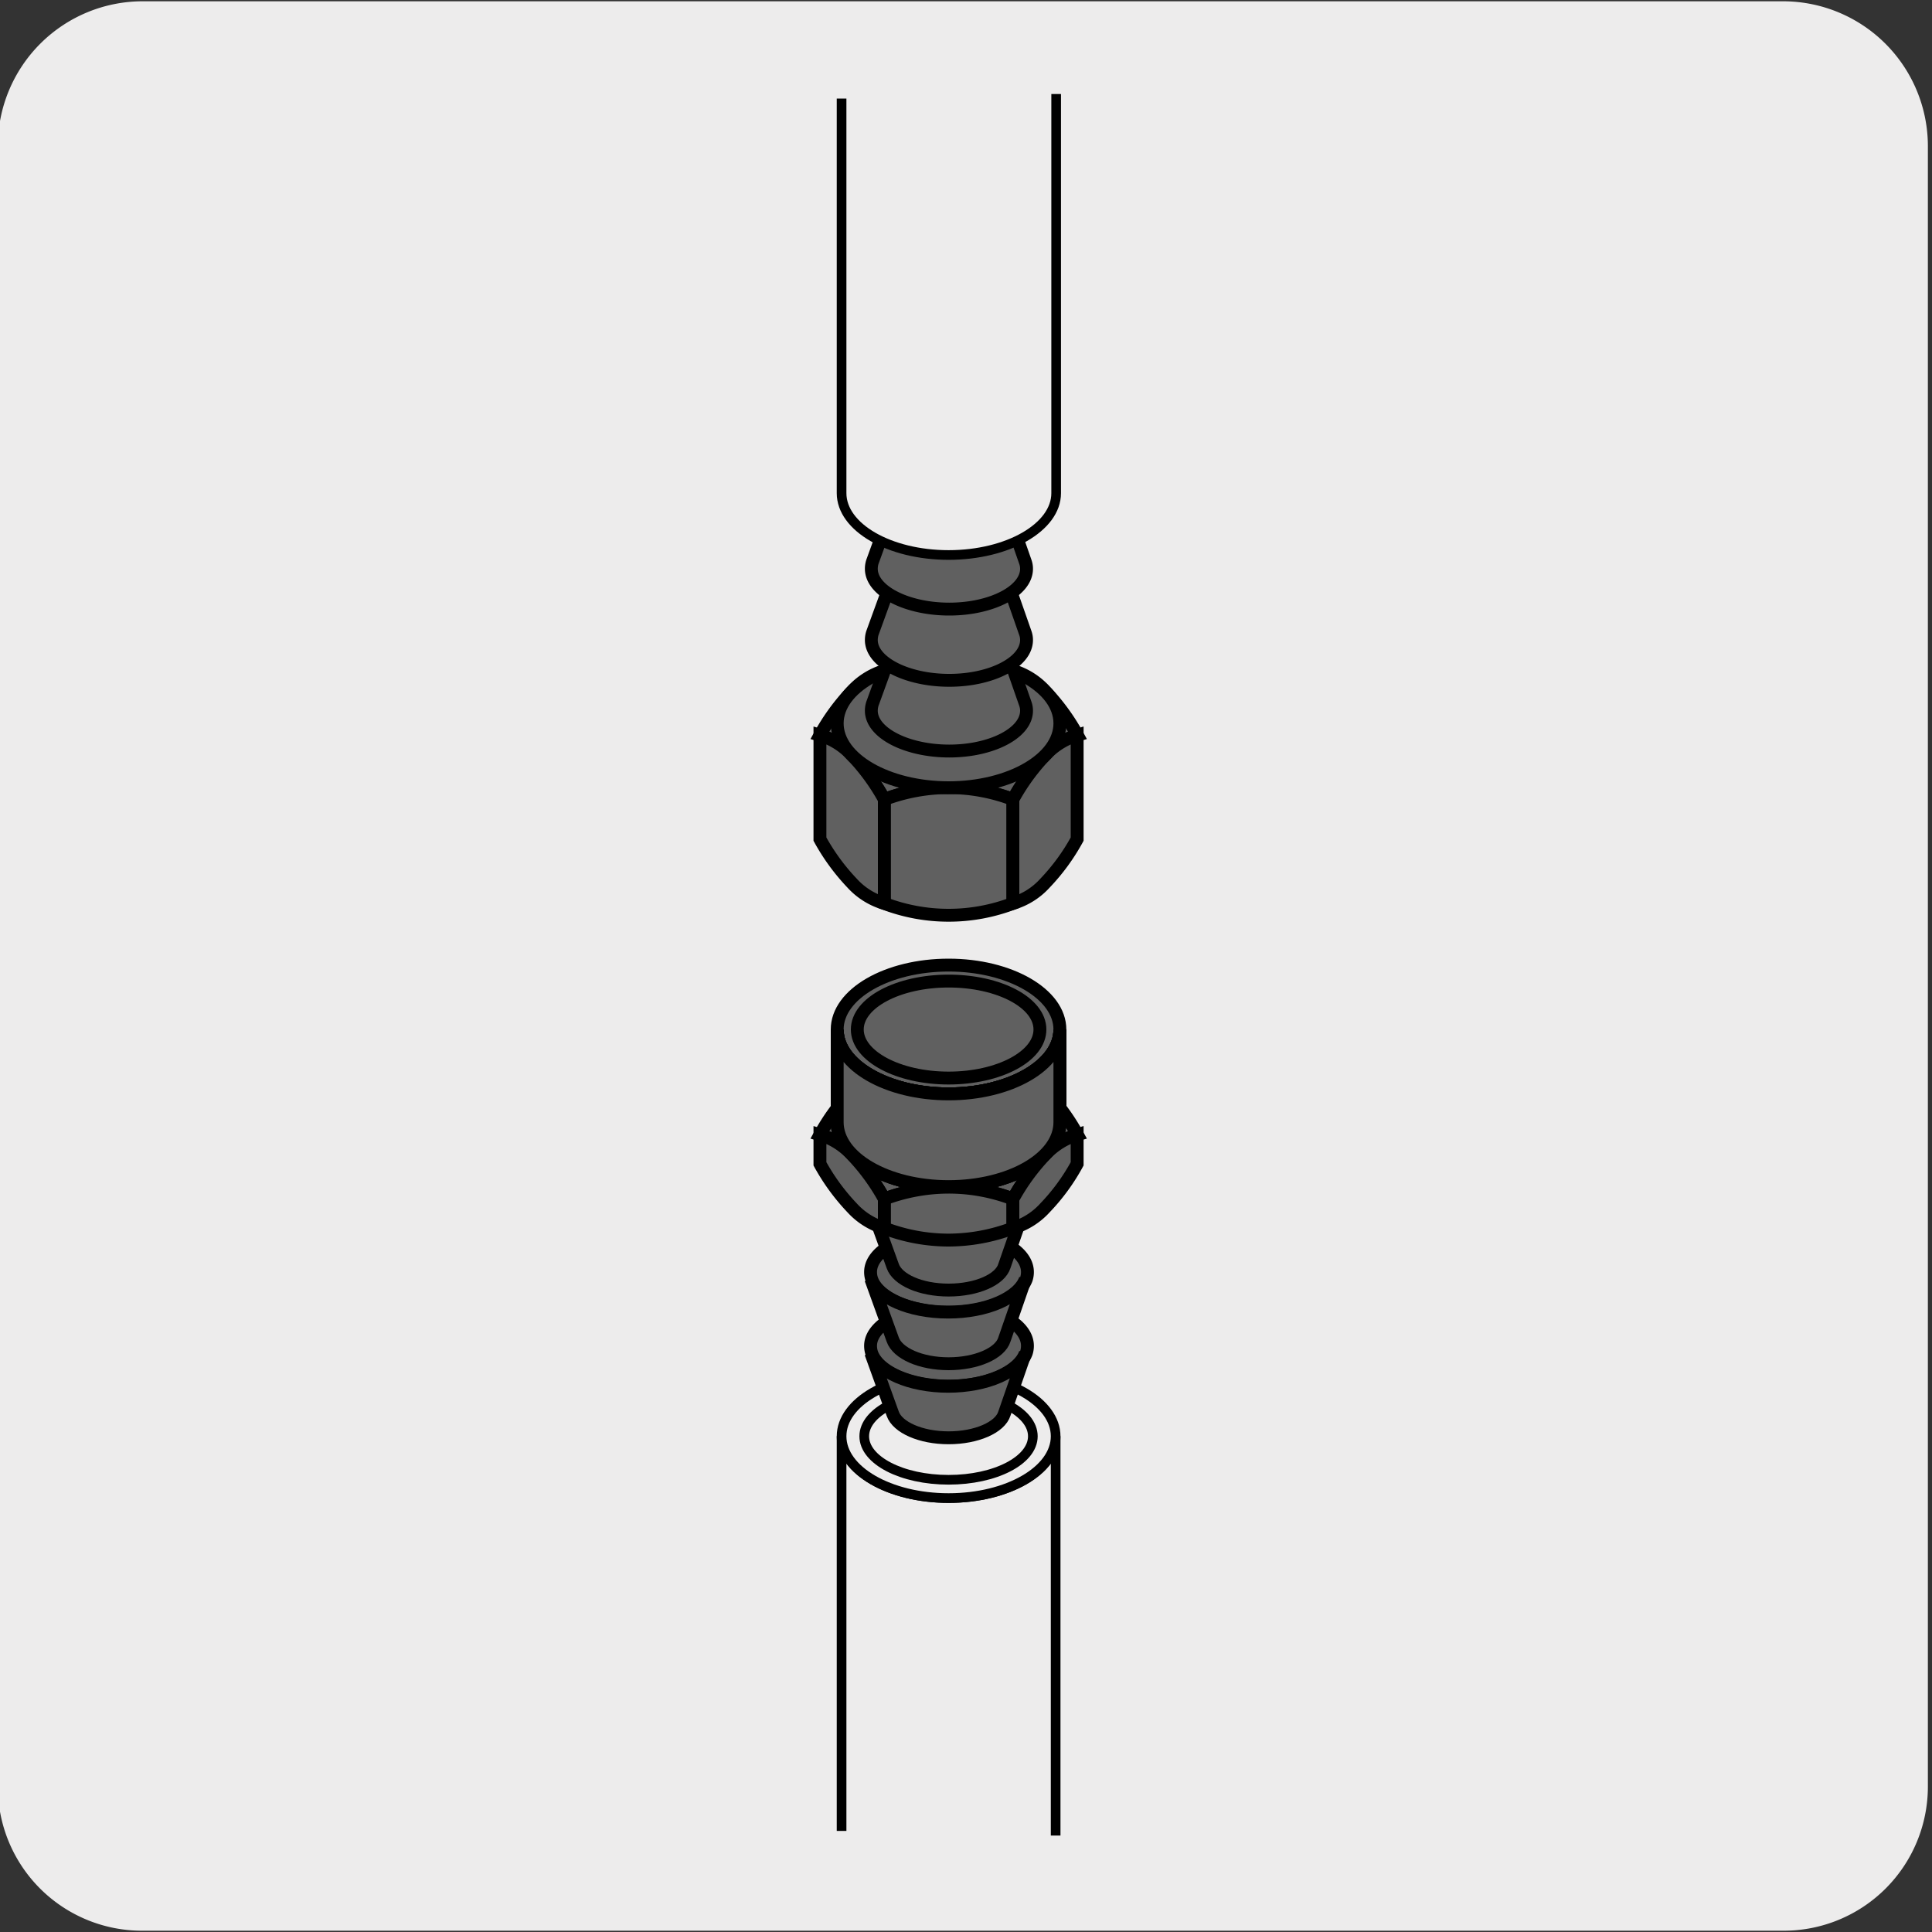 <svg xmlns="http://www.w3.org/2000/svg" xmlns:xlink="http://www.w3.org/1999/xlink" viewBox="0 0 150 150"><rect x="0" y="0" width="150" height="150" fill="#333333" stroke="none"/><defs><style>.cls-1,.cls-4{fill:#606060;}.cls-1,.cls-3,.cls-6,.cls-8{stroke:#000;}.cls-1,.cls-3,.cls-6{stroke-miterlimit:10;}.cls-2,.cls-3{fill:#edecec;}.cls-3,.cls-8{stroke-width:0.75px;}.cls-5{clip-path:url(#clip-path);}.cls-6,.cls-8{fill:none;}.cls-7{clip-path:url(#clip-path-2);}.cls-8{stroke-linecap:round;stroke-linejoin:round;}</style><clipPath id="clip-path"><path class="cls-1" d="M73.65,83.81c-4,0-7.14-1.85-7.14-4.13v5.95c0,2.28,3.19,4.12,7.14,4.12s7.14-1.84,7.14-4.12V79.68c0,2.28-3.2,4.12-7.14,4.13"/></clipPath><clipPath id="clip-path-2"><path class="cls-1" d="M73.65,84.93c-4.78,0-8.65-2.24-8.65-5v7.2c0,2.76,3.87,5,8.65,5s8.64-2.24,8.64-5v-7.2c0,2.76-3.87,5-8.64,5"/></clipPath></defs><title>26032-01</title><g id="Capa_2" data-name="Capa 2"><path class="cls-2" d="M11.08.1H138.39a11.25,11.25,0,0,1,11.29,11.21v127.4a11.19,11.19,0,0,1-11.19,11.19H11A11.19,11.19,0,0,1-.17,138.71h0V11.34A11.25,11.25,0,0,1,11.08.1Z"/></g><g id="Capa_3" data-name="Capa 3"><path class="cls-3" d="M65.34,142.15V111.51c0,2.65,3.72,4.8,8.31,4.8s8.31-2.15,8.31-4.8v31"/><path class="cls-3" d="M65.34,111.51c0,2.65,3.72,4.8,8.31,4.8s8.31-2.15,8.31-4.8-3.73-4.8-8.31-4.8S65.34,108.86,65.34,111.51Z"/><path class="cls-3" d="M67.1,111.51c0,1.87,2.93,3.38,6.55,3.38s6.54-1.51,6.54-3.38-2.93-3.39-6.54-3.39S67.1,109.64,67.1,111.51Z"/><path class="cls-1" d="M67.59,104.49a1.77,1.77,0,0,0,.09.56c.51,1.46,3,2.57,6,2.57s5.45-1.11,6-2.57a1.77,1.77,0,0,0,.09-.56c0-1.73-2.71-3.14-6-3.14S67.59,102.76,67.59,104.49Z"/><path class="cls-1" d="M69.31,109.76c.37,1.06,2.17,1.87,4.34,1.87s4-.81,4.33-1.88l1.63-4.7c-.51,1.46-3,2.58-6,2.58s-5.46-1.12-6-2.58Z"/><path class="cls-1" d="M67.59,98.76a1.77,1.77,0,0,0,.09.56c.51,1.46,3,2.57,6,2.57s5.45-1.11,6-2.57a1.77,1.77,0,0,0,.09-.56c0-1.73-2.71-3.13-6-3.13S67.59,97,67.59,98.76Z"/><path class="cls-1" d="M69.31,104c.37,1.07,2.17,1.88,4.34,1.88s4-.81,4.33-1.88l1.63-4.7c-.51,1.46-3,2.57-6,2.57s-5.46-1.11-6-2.57Z"/><path class="cls-1" d="M67.59,93a1.82,1.82,0,0,0,.09.56c.51,1.46,3,2.57,6,2.57s5.45-1.11,6-2.57A1.82,1.82,0,0,0,79.7,93c0-1.73-2.71-3.14-6-3.14S67.59,91.3,67.59,93"/><path class="cls-1" d="M67.59,93a1.82,1.82,0,0,0,.09.56c.51,1.46,3,2.57,6,2.57s5.45-1.11,6-2.57A1.82,1.82,0,0,0,79.7,93c0-1.73-2.71-3.14-6-3.14S67.59,91.3,67.59,93Z"/><path class="cls-1" d="M69.31,98.29c.37,1.07,2.17,1.87,4.34,1.87s4-.8,4.33-1.87l1.63-4.7c-.51,1.46-3,2.57-6,2.57s-5.46-1.11-6-2.57Z"/><path class="cls-1" d="M69.52,82.29a4.61,4.61,0,0,0-2.06,1.31,13.27,13.27,0,0,0-2.06,2.83,4.44,4.44,0,0,1,2.06,1.3,12.86,12.86,0,0,1,2.06,2.82,11.78,11.78,0,0,1,4.13-.76,11.55,11.55,0,0,1,4.12.76,13.54,13.54,0,0,1,2.06-2.82,4.44,4.44,0,0,1,2.06-1.3,13.27,13.27,0,0,0-2.06-2.83,4.61,4.61,0,0,0-2.06-1.31,11.3,11.3,0,0,0-8.25,0"/><path class="cls-1" d="M69.52,82.29a4.61,4.61,0,0,0-2.06,1.31,13.27,13.27,0,0,0-2.06,2.83,4.44,4.44,0,0,1,2.06,1.3,12.86,12.86,0,0,1,2.06,2.82,11.78,11.78,0,0,1,4.13-.76,11.55,11.55,0,0,1,4.12.76,13.54,13.54,0,0,1,2.06-2.82,4.44,4.44,0,0,1,2.06-1.3,13.27,13.27,0,0,0-2.06-2.83,4.61,4.61,0,0,0-2.06-1.31,11.3,11.3,0,0,0-8.25,0Z"/><path class="cls-1" d="M73.65,93.18a11.73,11.73,0,0,0,4.12-.76V90.55a11.51,11.51,0,0,0-4.12-.76,11.68,11.68,0,0,0-4.12.76v1.87a11.82,11.82,0,0,0,4.13.76"/><path class="cls-1" d="M73.65,93.18a11.73,11.73,0,0,0,4.12-.76V90.55a11.51,11.51,0,0,0-4.12-.76,11.68,11.68,0,0,0-4.12.76v1.87A11.82,11.82,0,0,0,73.65,93.18Z"/><path class="cls-1" d="M79.83,91.12a13.27,13.27,0,0,0,2.06-2.83V86.43a4.49,4.49,0,0,0-2.06,1.3,13.54,13.54,0,0,0-2.06,2.82v1.87a4.53,4.53,0,0,0,2.06-1.3"/><path class="cls-1" d="M79.83,91.12a13.27,13.27,0,0,0,2.06-2.83V86.43a4.49,4.49,0,0,0-2.06,1.3,13.54,13.54,0,0,0-2.06,2.82v1.87A4.53,4.53,0,0,0,79.83,91.12Z"/><path class="cls-1" d="M67.46,91.12a13.62,13.62,0,0,1-2.06-2.83V86.43a4.44,4.44,0,0,1,2.06,1.3,13.55,13.55,0,0,1,2.07,2.82v1.87a4.58,4.58,0,0,1-2.06-1.3"/><path class="cls-1" d="M67.46,91.12a13.62,13.62,0,0,1-2.06-2.83V86.43a4.44,4.44,0,0,1,2.06,1.3,13.55,13.55,0,0,1,2.07,2.82v1.87A4.58,4.58,0,0,1,67.46,91.12Z"/><path class="cls-1" d="M80.79,79.68c0,2.28-3.2,4.12-7.14,4.13S66.51,82,66.51,79.68s3.2-4.12,7.14-4.12,7.14,1.84,7.14,4.12"/><path class="cls-1" d="M80.79,79.68c0,2.28-3.2,4.12-7.14,4.13S66.51,82,66.51,79.68s3.2-4.12,7.14-4.12S80.79,77.4,80.79,79.68Z"/><path class="cls-1" d="M79.51,79.68c0,1.72-2.63,3.11-5.86,3.11s-5.86-1.39-5.86-3.11,2.62-3.11,5.86-3.11S79.5,78,79.51,79.68"/><path class="cls-1" d="M79.51,79.68c0,1.72-2.63,3.11-5.86,3.11s-5.86-1.39-5.86-3.11,2.62-3.11,5.86-3.11S79.5,78,79.51,79.68Z"/><path class="cls-1" d="M66.51,85.63c0,2.28,3.19,4.12,7.14,4.12s7.14-1.84,7.14-4.12V79.68c0,2.28-3.2,4.13-7.14,4.13S66.51,82,66.51,79.68Z"/><path class="cls-4" d="M73.65,83.81c-4,0-7.14-1.85-7.14-4.13v5.95c0,2.28,3.19,4.12,7.14,4.12s7.14-1.84,7.14-4.12V79.68c0,2.28-3.2,4.12-7.14,4.13"/><g class="cls-5"><path class="cls-1" d="M66.51,85.63c0,2.28,3.19,4.12,7.14,4.12s7.14-1.84,7.14-4.12V79.68c0,2.28-3.2,4.13-7.14,4.13S66.51,82,66.51,79.68Z"/><path class="cls-1" d="M66.51,85.63c0,2.28,3.19,4.12,7.14,4.12s7.14-1.84,7.14-4.12V79.68c0,2.28-3.2,4.13-7.14,4.13S66.51,82,66.51,79.68Z"/><path class="cls-1" d="M80.79,80.87c0,2.27-3.2,3.56-7.14,2.86s-7.14-3.1-7.14-5.38"/><path class="cls-1" d="M80.79,80.87c0,2.27-3.2,3.56-7.14,2.86s-7.14-3.1-7.14-5.38"/><path class="cls-1" d="M80.79,82.85c0,2.28-3.2,3.56-7.14,2.86s-7.14-3.1-7.14-5.38"/><path class="cls-1" d="M80.79,82.85c0,2.28-3.2,3.56-7.14,2.86s-7.14-3.1-7.14-5.38"/><path class="cls-1" d="M80.79,84.83c0,2.28-3.2,3.56-7.14,2.87s-7.14-3.11-7.14-5.39"/><path class="cls-1" d="M80.79,84.83c0,2.28-3.2,3.56-7.14,2.87s-7.14-3.11-7.14-5.39"/><path class="cls-1" d="M80.79,86.81c0,2.28-3.2,3.56-7.14,2.87s-7.14-3.11-7.14-5.38"/><path class="cls-1" d="M80.79,86.81c0,2.28-3.2,3.56-7.14,2.87s-7.14-3.11-7.14-5.38"/></g><path class="cls-6" d="M73.65,83.81c-4,0-7.14-1.85-7.14-4.13v5.95c0,2.28,3.19,4.12,7.14,4.12s7.14-1.84,7.14-4.12V79.68c0,2.28-3.2,4.12-7.14,4.13"/><path class="cls-1" d="M66.51,85.63c0,2.28,3.19,4.12,7.14,4.12s7.14-1.84,7.14-4.12V79.68c0,2.28-3.2,4.13-7.14,4.13S66.51,82,66.51,79.68Z"/><path class="cls-1" d="M66.51,85.63c0,2.28,3.19,4.12,7.14,4.12s7.14-1.84,7.14-4.12V79.68c0,2.28-3.2,4.13-7.14,4.13S66.51,82,66.51,79.68Z"/><path class="cls-1" d="M68.66,83.09a5.56,5.56,0,0,0-2.5,1.59,16.45,16.45,0,0,0-2.5,3.42,5.59,5.59,0,0,1,2.5,1.57,16.45,16.45,0,0,1,2.5,3.42,14.22,14.22,0,0,1,5-.92,14,14,0,0,1,5,.92,16.43,16.43,0,0,1,2.49-3.42,5.64,5.64,0,0,1,2.5-1.57,16.45,16.45,0,0,0-2.5-3.42,5.49,5.49,0,0,0-2.49-1.59,13.58,13.58,0,0,0-10,0Z"/><path class="cls-1" d="M73.65,96.28a14.22,14.22,0,0,0,5-.93V93.09a14,14,0,0,0-5-.92,14.22,14.22,0,0,0-5,.92v2.26A14,14,0,0,0,73.65,96.28Z"/><path class="cls-1" d="M81.13,93.78a15.84,15.84,0,0,0,2.5-3.42V88.1a5.64,5.64,0,0,0-2.5,1.57,16.43,16.43,0,0,0-2.49,3.42v2.26A5.48,5.48,0,0,0,81.13,93.78Z"/><path class="cls-1" d="M66.16,93.78a16.45,16.45,0,0,1-2.5-3.42V88.1a5.59,5.59,0,0,1,2.5,1.57,16.45,16.45,0,0,1,2.5,3.42v2.26A5.5,5.5,0,0,1,66.16,93.78Z"/><path class="cls-1" d="M82.29,79.93c0,2.76-3.87,5-8.64,5S65,82.69,65,79.93s3.88-5,8.65-5S82.29,77.18,82.29,79.93Z"/><path class="cls-1" d="M80.74,79.93c0,2.08-3.18,3.77-7.09,3.77S66.56,82,66.56,79.93s3.17-3.76,7.09-3.76S80.74,77.85,80.74,79.93Z"/><path class="cls-1" d="M65,87.13c0,2.76,3.87,5,8.65,5s8.64-2.23,8.64-5v-7.2c0,2.76-3.87,5-8.64,5S65,82.69,65,79.93Z"/><path class="cls-4" d="M73.65,84.93c-4.78,0-8.65-2.24-8.65-5v7.2c0,2.76,3.87,5,8.65,5s8.64-2.24,8.64-5v-7.2c0,2.76-3.87,5-8.64,5"/><g class="cls-7"><path class="cls-1" d="M65,87.13c0,2.76,3.87,5,8.65,5s8.64-2.23,8.64-5v-7.2c0,2.76-3.87,5-8.64,5S65,82.69,65,79.93Z"/><path class="cls-1" d="M82.29,82.64c0,2.75-3.87,4.3-8.64,3.46S65,82.34,65,79.59"/><path class="cls-1" d="M82.29,82.64c0,2.75-3.87,4.3-8.64,3.46S65,82.34,65,79.59"/><path class="cls-1" d="M82.29,88.19c0,2.76-3.87,4.31-8.64,3.47S65,87.9,65,85.14m17.29.27c0,2.76-3.87,4.31-8.64,3.47S65,85.12,65,82.36"/></g><path class="cls-6" d="M73.65,84.93c-4.78,0-8.65-2.24-8.65-5v7.2c0,2.76,3.87,5,8.65,5s8.64-2.24,8.64-5v-7.2c0,2.76-3.87,5-8.64,5"/><path class="cls-1" d="M65,87.13c0,2.76,3.87,5,8.65,5s8.64-2.23,8.64-5v-7.2c0,2.76-3.87,5-8.64,5S65,82.69,65,79.93Z"/><path class="cls-1" d="M68.66,52.07a5.56,5.56,0,0,0-2.5,1.59,16.45,16.45,0,0,0-2.5,3.42,5.59,5.59,0,0,1,2.5,1.57,16.45,16.45,0,0,1,2.5,3.42,14,14,0,0,1,10,0,16.43,16.43,0,0,1,2.49-3.42,5.64,5.64,0,0,1,2.5-1.57,16.45,16.45,0,0,0-2.5-3.42,5.49,5.49,0,0,0-2.49-1.59,13.58,13.58,0,0,0-10,0Z"/><path class="cls-1" d="M73.65,71.06a14,14,0,0,0,5-.92V62.07a14,14,0,0,0-5-.92,14.22,14.22,0,0,0-5,.92v8.07A14,14,0,0,0,73.65,71.06Z"/><path class="cls-1" d="M81.13,68.57a16.1,16.1,0,0,0,2.5-3.42V57.08a5.64,5.64,0,0,0-2.5,1.57,16.43,16.43,0,0,0-2.49,3.42v8.07A5.48,5.48,0,0,0,81.13,68.57Z"/><path class="cls-1" d="M66.16,68.57a16.45,16.45,0,0,1-2.5-3.42V57.08a5.59,5.59,0,0,1,2.5,1.57,16.45,16.45,0,0,1,2.5,3.42v8.07A5.5,5.5,0,0,1,66.16,68.57Z"/><path class="cls-1" d="M82.29,56.16c0,2.75-3.87,5-8.64,5S65,58.91,65,56.16s3.87-5,8.65-5S82.29,53.4,82.29,56.16Z"/><path class="cls-1" d="M69.25,50.33a1.14,1.14,0,0,1,.07-.41c.37-1.06,2.17-1.87,4.33-1.87,2.43,0,4.4,1,4.4,2.28s-2,2.28-4.4,2.28-4.4-1-4.4-2.28"/><path class="cls-1" d="M69.25,50.33a1.14,1.14,0,0,1,.07-.41c.37-1.06,2.17-1.87,4.33-1.87,2.43,0,4.4,1,4.4,2.28s-2,2.28-4.4,2.28S69.25,51.59,69.25,50.33Z"/><path class="cls-1" d="M79.6,54.62a1.58,1.58,0,0,1,.1.56c0,1.73-2.71,3.13-6,3.13s-6.05-1.4-6.05-3.13a1.77,1.77,0,0,1,.09-.56l1.56-4.29c0,1.26,2,2.28,4.4,2.28s4.4-1,4.4-2.28Z"/><path class="cls-1" d="M69.25,44.84a1.18,1.18,0,0,1,.07-.41c.37-1.06,2.17-1.87,4.33-1.87,2.43,0,4.4,1,4.4,2.28s-2,2.28-4.4,2.28-4.4-1-4.4-2.28"/><path class="cls-1" d="M69.25,44.84a1.18,1.18,0,0,1,.07-.41c.37-1.06,2.17-1.87,4.33-1.87,2.43,0,4.4,1,4.4,2.28s-2,2.28-4.4,2.28S69.25,46.1,69.25,44.84Z"/><path class="cls-1" d="M79.6,49.13a1.58,1.58,0,0,1,.1.56c0,1.73-2.71,3.13-6,3.13s-6.05-1.4-6.05-3.13a1.77,1.77,0,0,1,.09-.56l1.56-4.29c0,1.26,2,2.28,4.4,2.28s4.4-1,4.4-2.28Z"/><path class="cls-8" d="M69.25,39.31a1.18,1.18,0,0,1,.07-.41c.37-1.06,2.17-1.87,4.33-1.87,2.43,0,4.4,1,4.4,2.28s-2,2.28-4.4,2.28S69.25,40.57,69.25,39.31Z"/><path class="cls-1" d="M79.6,43.6a1.58,1.58,0,0,1,.1.56c0,1.73-2.71,3.13-6,3.13s-6.05-1.4-6.05-3.13a1.77,1.77,0,0,1,.09-.56l1.56-4.29c0,1.26,2,2.28,4.4,2.28s4.4-1,4.4-2.28Z"/><path class="cls-3" d="M65.34,7.65V38.29c0,2.65,3.72,4.8,8.31,4.8S82,40.94,82,38.29V7.3"/></g></svg>